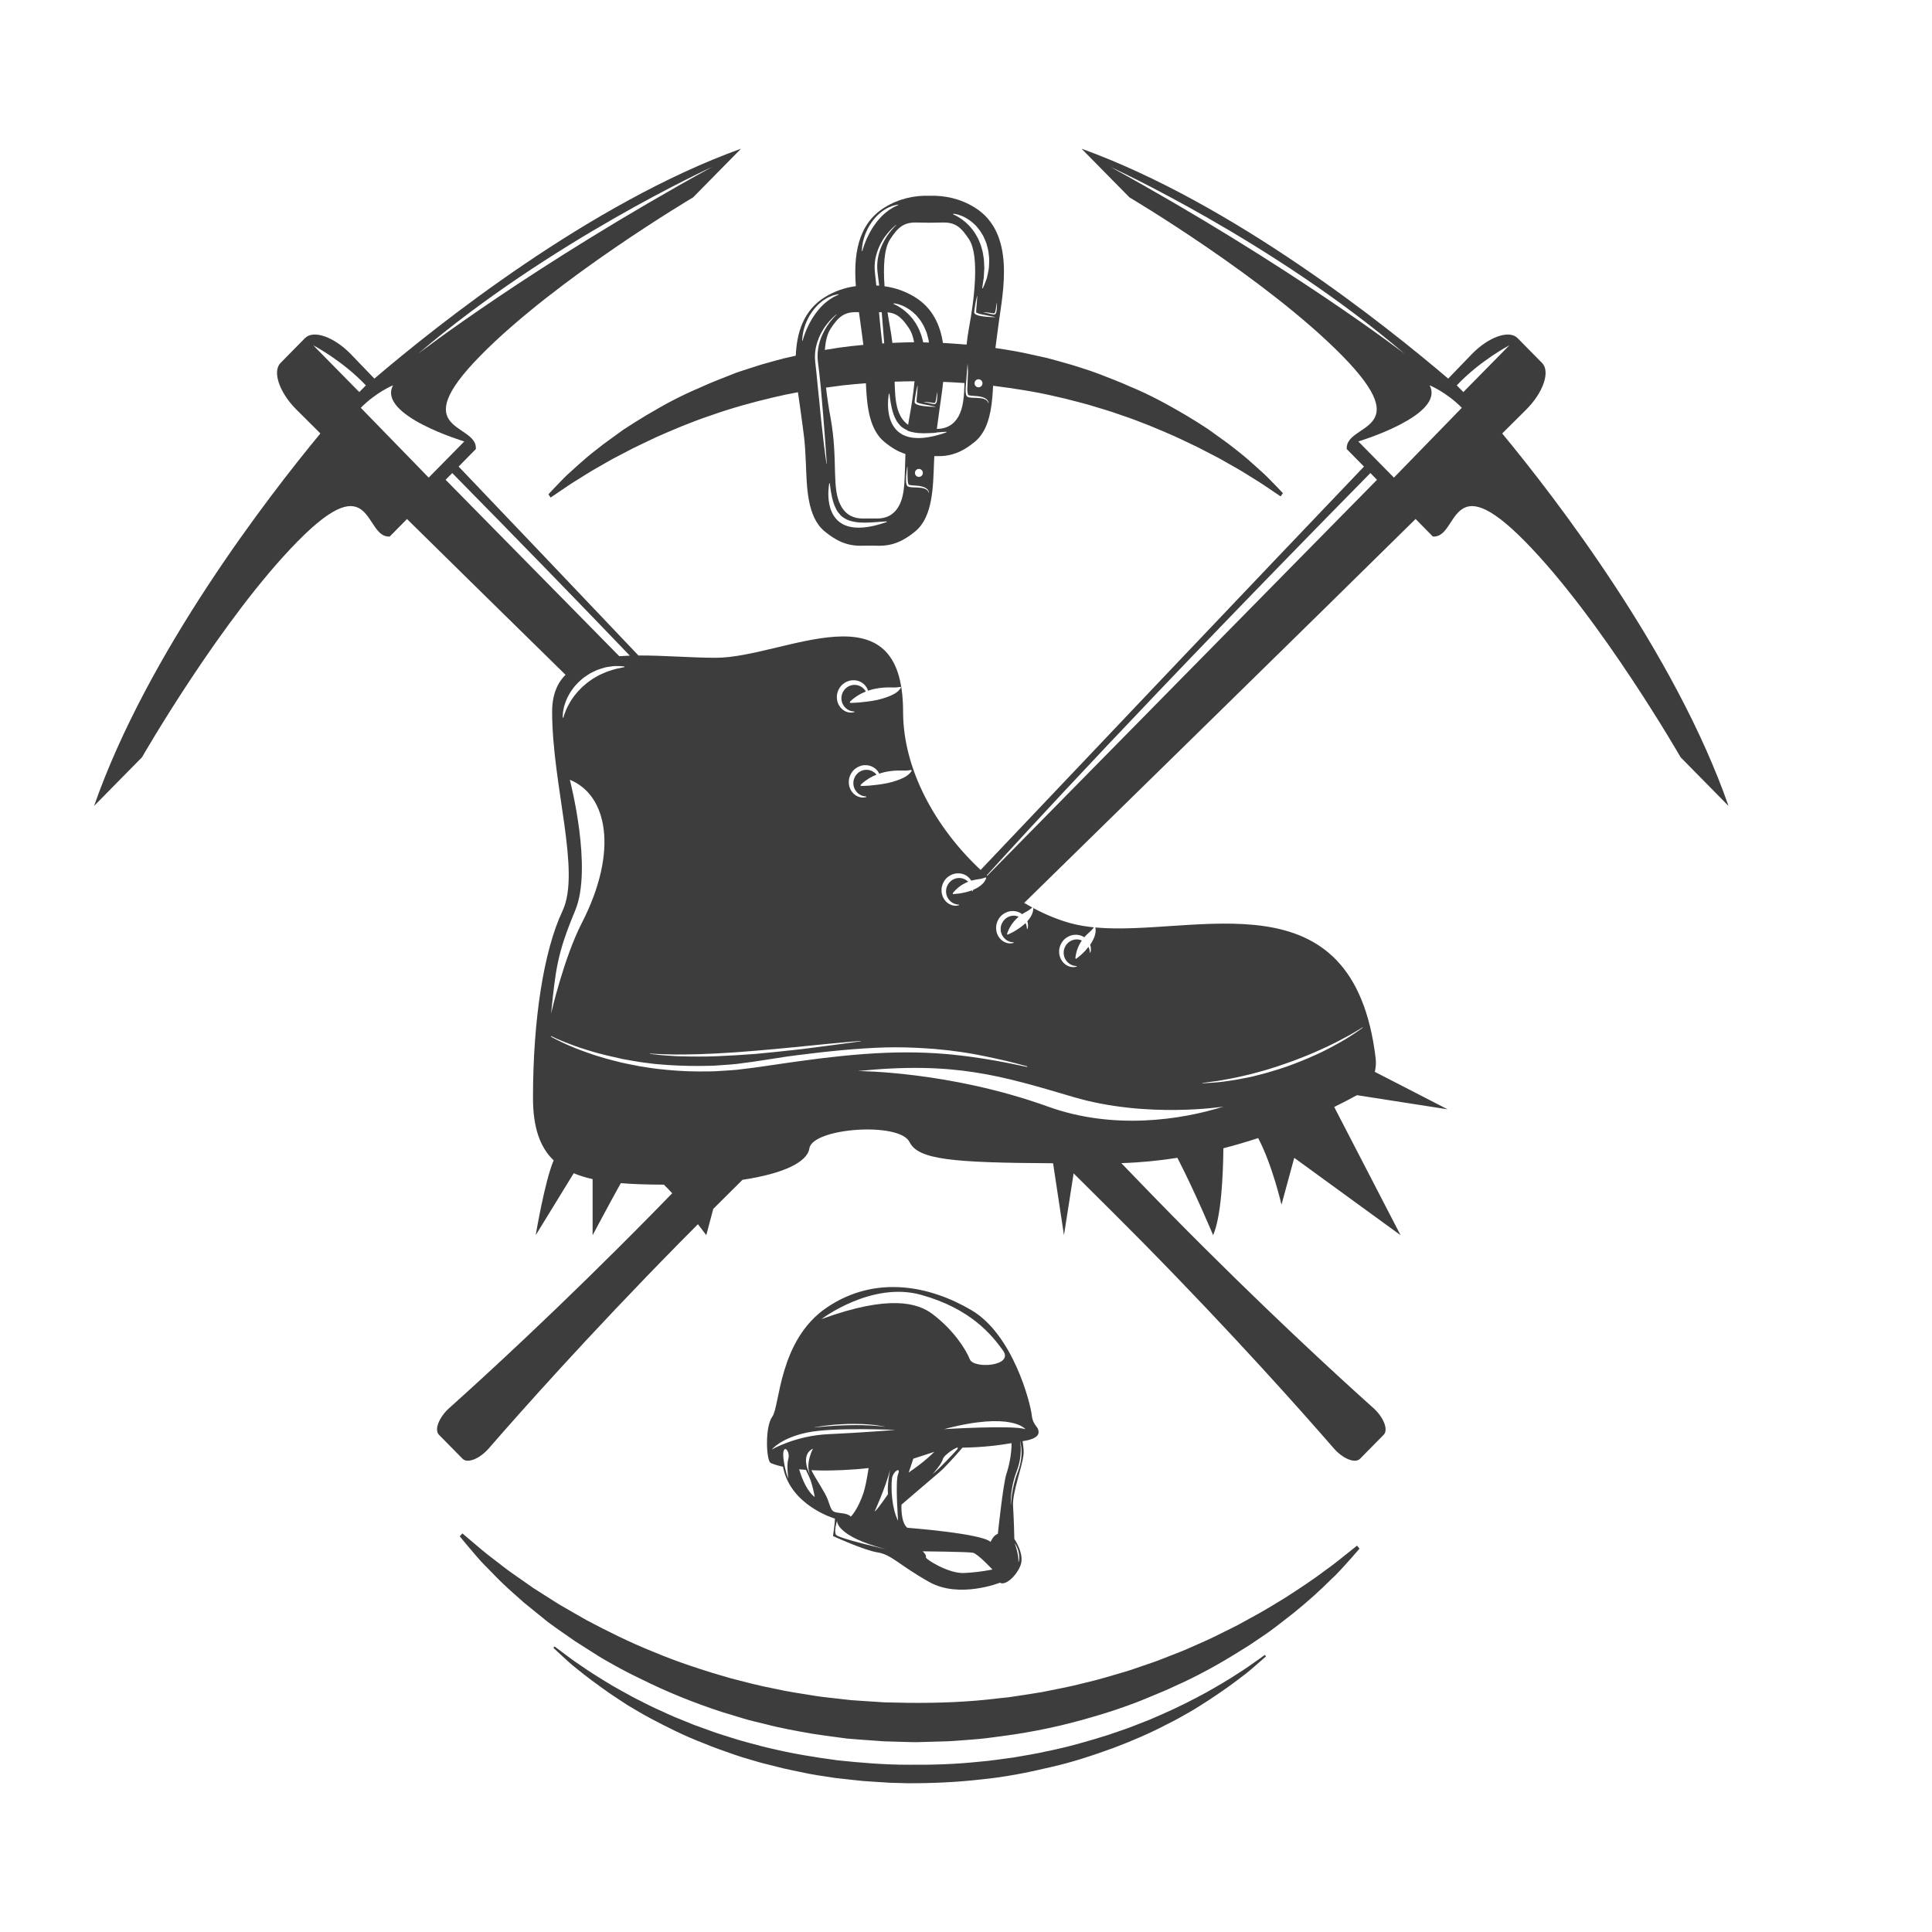 <?xml version="1.0" encoding="utf-8"?>
<!-- Generator: Adobe Illustrator 27.8.1, SVG Export Plug-In . SVG Version: 6.00 Build 0)  -->
<svg version="1.1" xmlns="http://www.w3.org/2000/svg" xmlns:xlink="http://www.w3.org/1999/xlink" x="0px" y="0px"
	 viewBox="22.366 337.079 100 100" enable-background="new 22.366 337.079 100 100" xml:space="preserve">
<g id="background">
	<path fill="#3D3D3D" d="M96.532,364.851c1.345,0.094,0.823-3.757,4.765,0.248c3.941,4.004,8.057,11.176,8.057,11.176l2.48,2.52
		c-2.771-7.939-9.007-16.005-11.714-19.28c0.428-0.424,0.842-0.835,1.236-1.229c0.89-0.886,1.263-1.977,0.828-2.419l-0.634-0.643
		l-0.634-0.644c-0.436-0.442-1.509-0.064-2.381,0.841c-0.387,0.401-0.792,0.821-1.21,1.256c-3.224-2.75-11.164-9.084-18.978-11.9
		l2.481,2.52c0,0,7.06,4.181,11.002,8.185c3.941,4.004,0.151,3.474,0.243,4.84l0.893,0.907
		c-5.856,6.132-13.177,13.855-19.843,20.878c-2.29-2.14-4.013-5.161-4.013-8.186c0-6.633-6.164-2.795-9.7-2.795
		c-1.251,0-2.677-0.125-3.998-0.119c-3.286-3.46-6.469-6.806-9.308-9.779l0.893-0.907c0.093-1.366-3.698-0.837,0.243-4.84
		c3.942-4.004,11.001-8.185,11.001-8.185l2.481-2.52c-7.815,2.816-15.755,9.15-18.978,11.9c-0.418-0.435-0.823-0.854-1.209-1.256
		c-0.872-0.904-1.946-1.283-2.381-0.841l-0.634,0.644l-0.633,0.643c-0.435,0.442-0.062,1.533,0.827,2.419
		c0.395,0.393,0.809,0.804,1.236,1.229c-2.708,3.275-8.942,11.341-11.714,19.28l2.481-2.52c0,0,4.115-7.172,8.057-11.176
		c3.942-4.004,3.42-0.153,4.765-0.248l0.893-0.907c2.518,2.481,5.308,5.221,8.207,8.064c-0.437,0.435-0.694,1.049-0.694,1.914
		c0,3.797,1.5,8.269,0.536,10.31c-0.964,2.041-1.527,5.593-1.527,9.676c0,1.545,0.369,2.564,1.069,3.232
		c-0.463,1.086-0.928,3.873-0.928,3.873l1.968-3.207c0.296,0.126,0.622,0.226,0.977,0.305v2.904c0,0,1.007-1.893,1.46-2.695
		c0.675,0.056,1.42,0.075,2.23,0.078c0.136,0.132,0.281,0.284,0.429,0.445c-0.405,0.417-0.767,0.788-1.078,1.104
		c-4.72,4.795-8.679,8.417-10.461,10.013c-0.534,0.479-0.785,1.127-0.535,1.382l0.613,0.623l0.613,0.622
		c0.25,0.255,0.888,0,1.359-0.543c1.571-1.81,5.137-5.832,9.857-10.627c0.28-0.284,0.604-0.61,0.964-0.972
		c0.261,0.336,0.432,0.567,0.432,0.567l0.361-1.36c0.461-0.46,0.968-0.964,1.515-1.506c2.128-0.32,3.354-0.917,3.461-1.626
		c0.161-1.062,4.662-1.389,5.184-0.327c0.448,0.909,2.194,1.069,7.429,1.097l0.564,3.723c0,0,0.264-1.67,0.5-3.199
		c1.524,1.51,2.758,2.741,3.608,3.603c4.72,4.795,8.285,8.817,9.856,10.627c0.471,0.543,1.109,0.798,1.36,0.543l0.613-0.622
		l0.613-0.623c0.25-0.255,0-0.902-0.535-1.382c-1.782-1.596-5.741-5.218-10.461-10.013c-0.658-0.669-1.534-1.571-2.586-2.664
		c0.996-0.03,1.967-0.127,2.902-0.275c0.891,1.717,1.851,4.005,1.851,4.005c0.415-0.965,0.515-3.022,0.53-4.499
		c0.627-0.161,1.229-0.339,1.801-0.527c0.737,1.397,1.207,3.448,1.207,3.448l0.66-2.426l5.503,4.004l-3.434-6.636
		c0.455-0.224,0.852-0.432,1.177-0.611l4.691,0.731l-3.765-1.938c0.052-0.226,0.07-0.464,0.042-0.704
		c-1.158-9.673-9.294-6.293-14.509-6.769c0.002,0.013,0.004,0.024,0.006,0.042c0.005,0.028,0.013,0.063,0.009,0.103
		c-0.002,0.04,0.001,0.086-0.009,0.134c-0.012,0.047-0.019,0.101-0.037,0.154c-0.021,0.051-0.035,0.11-0.064,0.163
		c-0.047,0.102-0.106,0.205-0.173,0.302c0.033,0.097,0.042,0.187,0.039,0.251c-0.003,0.051-0.012,0.09-0.019,0.115
		c-0.007,0.025-0.01,0.039-0.01,0.039h-0.026c0,0-0.001-0.013-0.002-0.037c0-0.024-0.005-0.059-0.013-0.103
		c-0.01-0.045-0.027-0.101-0.055-0.159c-0.057,0.07-0.114,0.141-0.171,0.203c-0.083,0.085-0.162,0.163-0.232,0.225
		c-0.142,0.125-0.247,0.196-0.247,0.196l-0.029-0.039c0,0,0.004-0.048,0.015-0.118c0.011-0.071,0.031-0.164,0.06-0.263
		c0.03-0.098,0.07-0.202,0.12-0.3c0.023-0.049,0.051-0.098,0.079-0.143c0.018-0.033,0.039-0.062,0.06-0.091
		c-0.065-0.028-0.136-0.049-0.212-0.055c-0.187-0.015-0.389,0.058-0.528,0.202c-0.07,0.071-0.125,0.157-0.158,0.25
		c-0.034,0.092-0.047,0.193-0.04,0.287c0.012,0.19,0.106,0.354,0.217,0.456c0.111,0.104,0.234,0.149,0.318,0.168
		c0.043,0.007,0.077,0.013,0.102,0.013c0.024,0.001,0.037,0.002,0.037,0.002l-0.001,0.026c-0.003-0.003-0.046,0.022-0.151,0.029
		c-0.098,0.005-0.254-0.013-0.41-0.121c-0.156-0.101-0.306-0.302-0.34-0.557c-0.003-0.034-0.009-0.058-0.008-0.101
		c0-0.028-0.004-0.042,0-0.084c0.005-0.078,0.017-0.141,0.041-0.206c0.043-0.129,0.115-0.251,0.209-0.351
		c0.099-0.096,0.219-0.169,0.346-0.213c0.125-0.046,0.268-0.049,0.379-0.034c0.128,0.015,0.235,0.063,0.327,0.122
		c0.032-0.037,0.06-0.07,0.093-0.102c0.037-0.034,0.062-0.064,0.099-0.094c0.034-0.031,0.066-0.061,0.096-0.088
		c0.033-0.029,0.059-0.056,0.089-0.085c0.029-0.029,0.052-0.057,0.071-0.083c0.021-0.027,0.036-0.047,0.048-0.062
		c-0.429-0.043-0.839-0.112-1.222-0.218c-0.636-0.176-1.28-0.441-1.916-0.781c-0.001,0.015-0.002,0.036-0.003,0.064
		c-0.002,0.028-0.002,0.064-0.014,0.102c-0.011,0.038-0.017,0.085-0.038,0.128c-0.022,0.044-0.04,0.095-0.07,0.142
		c-0.031,0.045-0.058,0.099-0.098,0.145c-0.027,0.034-0.057,0.068-0.086,0.102c0.032,0.095,0.041,0.183,0.038,0.245
		c-0.003,0.051-0.011,0.09-0.018,0.115c-0.006,0.025-0.01,0.039-0.01,0.039H75.52c0,0-0.001-0.013-0.002-0.037
		c0-0.024-0.005-0.059-0.013-0.103c-0.01-0.046-0.028-0.104-0.058-0.165c-0.026,0.026-0.052,0.053-0.08,0.078
		c-0.096,0.084-0.199,0.157-0.297,0.224c-0.099,0.065-0.193,0.122-0.276,0.167c-0.166,0.089-0.284,0.134-0.284,0.134l-0.02-0.044
		c0,0,0.014-0.046,0.04-0.111c0.026-0.066,0.066-0.152,0.116-0.243c0.051-0.089,0.112-0.181,0.182-0.265
		c0.033-0.043,0.071-0.083,0.108-0.122c0.036-0.04,0.079-0.073,0.114-0.11c0.016-0.012,0.029-0.023,0.044-0.036
		c-0.063-0.026-0.131-0.047-0.205-0.052c-0.188-0.016-0.39,0.058-0.529,0.202c-0.07,0.071-0.124,0.157-0.158,0.25
		c-0.034,0.092-0.047,0.193-0.04,0.286c0.012,0.191,0.106,0.355,0.217,0.456c0.11,0.105,0.233,0.15,0.318,0.169
		c0.043,0.007,0.077,0.013,0.101,0.013c0.024,0.001,0.037,0.002,0.037,0.002l-0.001,0.026c-0.003-0.003-0.046,0.022-0.151,0.029
		c-0.098,0.005-0.255-0.013-0.41-0.121c-0.156-0.101-0.307-0.302-0.34-0.557c-0.003-0.034-0.009-0.058-0.008-0.102
		c0.001-0.028-0.003-0.042,0.001-0.084c0.005-0.078,0.017-0.141,0.04-0.206c0.043-0.129,0.115-0.251,0.21-0.351
		c0.099-0.096,0.219-0.169,0.346-0.213c0.124-0.046,0.268-0.049,0.379-0.033c0.132,0.015,0.244,0.065,0.336,0.127
		c0.013,0.008,0.021,0.019,0.033,0.027c0.005-0.003,0.011-0.008,0.016-0.011c0.043-0.025,0.074-0.048,0.117-0.07
		c0.04-0.022,0.078-0.043,0.113-0.063c0.038-0.021,0.069-0.041,0.105-0.063c0.035-0.022,0.063-0.044,0.087-0.065
		c0.056-0.046,0.087-0.071,0.088-0.073c-0.14-0.076-0.279-0.156-0.418-0.239c6.835-6.695,14.308-14.006,20.259-19.871
		L96.532,364.851z M100.491,354.952l-2.382,2.42l-0.342-0.347C99.001,355.724,100.491,354.952,100.491,354.952z M79.845,345.719
		c0,0,8.416,3.851,15.233,9.681C95.078,355.4,89.165,350.842,79.845,345.719z M65.423,391.794c-0.383,0.041-0.768,0.088-1.154,0.141
		c-0.387,0.048-0.774,0.105-1.161,0.159c-0.775,0.107-1.546,0.237-2.313,0.321c-0.382,0.057-0.765,0.069-1.142,0.095
		c-0.377,0.033-0.75,0.023-1.118,0.027c-0.734,0-1.443-0.053-2.112-0.13c-0.335-0.034-0.657-0.098-0.97-0.143
		c-0.312-0.056-0.611-0.123-0.899-0.181c-0.284-0.074-0.559-0.138-0.816-0.211c-0.256-0.08-0.502-0.144-0.727-0.225
		c-0.453-0.152-0.843-0.301-1.158-0.438c-0.316-0.133-0.558-0.255-0.722-0.339c-0.164-0.084-0.249-0.135-0.249-0.135l0.016-0.028
		c0,0,0.087,0.045,0.254,0.121c0.167,0.075,0.416,0.179,0.735,0.3c0.318,0.124,0.711,0.255,1.166,0.388
		c0.226,0.071,0.474,0.125,0.729,0.193c0.259,0.059,0.531,0.121,0.814,0.186c0.287,0.05,0.584,0.108,0.893,0.155
		c0.312,0.036,0.63,0.091,0.962,0.116c0.662,0.059,1.362,0.089,2.085,0.087c0.362-0.007,0.73-0.001,1.101-0.037
		c0.371-0.028,0.748-0.044,1.124-0.103c0.75-0.089,1.526-0.229,2.302-0.342c0.389-0.051,0.778-0.104,1.167-0.149
		c0.388-0.049,0.775-0.092,1.16-0.131c0.77-0.082,1.531-0.139,2.269-0.177c0.738-0.038,1.454-0.033,2.131-0.001
		c0.339,0.013,0.668,0.04,0.986,0.063c0.317,0.035,0.624,0.057,0.917,0.099c0.587,0.07,1.12,0.166,1.589,0.262
		c0.47,0.093,0.876,0.188,1.21,0.266c0.335,0.075,0.594,0.153,0.772,0.198c0.178,0.047,0.272,0.072,0.272,0.072l-0.007,0.032
		c0,0-0.096-0.02-0.275-0.058c-0.18-0.036-0.442-0.096-0.778-0.159c-0.336-0.064-0.745-0.142-1.216-0.215
		c-0.47-0.075-1.003-0.147-1.587-0.205c-0.291-0.035-0.596-0.048-0.911-0.075c-0.315-0.015-0.642-0.034-0.978-0.038
		c-0.671-0.015-1.38,0.003-2.111,0.042C66.942,391.642,66.187,391.705,65.423,391.794z M51.499,374.023
		c0.006-0.063,0.014-0.141,0.032-0.228c0.018-0.087,0.039-0.186,0.077-0.289c0.031-0.107,0.079-0.214,0.132-0.329
		c0.061-0.11,0.116-0.234,0.2-0.343c0.08-0.113,0.161-0.232,0.265-0.334c0.095-0.111,0.21-0.204,0.319-0.303
		c0.115-0.093,0.243-0.167,0.362-0.249c0.124-0.073,0.256-0.126,0.378-0.186c0.126-0.051,0.254-0.084,0.372-0.121
		c0.117-0.039,0.236-0.045,0.341-0.063c0.105-0.016,0.202-0.029,0.289-0.025c0.087-0.001,0.163,0.004,0.225,0.006
		c0.124,0.007,0.193,0.017,0.193,0.017l0.005,0.032c0,0-0.066,0.014-0.182,0.038c-0.058,0.012-0.128,0.027-0.209,0.044
		c-0.081,0.013-0.169,0.045-0.266,0.075c-0.096,0.034-0.204,0.058-0.31,0.106c-0.106,0.047-0.219,0.094-0.334,0.147
		c-0.11,0.063-0.226,0.125-0.339,0.194c-0.107,0.08-0.223,0.15-0.326,0.239c-0.102,0.088-0.211,0.17-0.301,0.27
		c-0.046,0.048-0.094,0.094-0.139,0.142c-0.041,0.05-0.083,0.1-0.124,0.149c-0.084,0.096-0.148,0.202-0.217,0.297
		c-0.059,0.102-0.121,0.194-0.165,0.286c-0.192,0.364-0.252,0.634-0.252,0.634l-0.031-0.008c0,0-0.002-0.018-0.002-0.052
		C51.495,374.138,51.493,374.086,51.499,374.023z M72.623,382.64c0.005,0.007,0.008,0.015,0.013,0.023c0,0,0.003-0.001,0.004-0.001
		c0.05-0.013,0.092-0.026,0.139-0.035c0.049-0.008,0.085-0.019,0.133-0.024c0.045-0.007,0.088-0.014,0.128-0.02
		c0.043-0.006,0.08-0.015,0.121-0.022c0.039-0.008,0.074-0.018,0.104-0.029c0.069-0.024,0.109-0.037,0.109-0.037l0.045,0.017
		c0,0-0.013,0.03-0.035,0.082c-0.012,0.026-0.023,0.06-0.048,0.091c-0.023,0.032-0.045,0.073-0.08,0.107
		c-0.036,0.033-0.07,0.074-0.114,0.107c-0.045,0.032-0.089,0.073-0.141,0.101c-0.083,0.052-0.174,0.098-0.269,0.138
		c-0.002,0.012-0.005,0.024-0.007,0.033c-0.007,0.025-0.01,0.039-0.01,0.039h-0.026c0,0-0.001-0.013-0.002-0.037
		c0-0.003-0.001-0.01-0.001-0.014c-0.006,0.003-0.012,0.006-0.018,0.008c-0.119,0.044-0.241,0.076-0.355,0.104
		c-0.115,0.025-0.223,0.046-0.316,0.059c-0.186,0.025-0.312,0.026-0.312,0.026l-0.003-0.049c0,0,0.028-0.038,0.076-0.09
		c0.047-0.053,0.114-0.119,0.192-0.186c0.078-0.065,0.167-0.13,0.262-0.184c0.046-0.028,0.095-0.053,0.143-0.076
		c0.04-0.021,0.083-0.036,0.123-0.054c-0.101-0.099-0.247-0.18-0.417-0.191c-0.187-0.016-0.389,0.058-0.528,0.202
		c-0.07,0.071-0.125,0.157-0.158,0.25c-0.034,0.091-0.047,0.192-0.04,0.286c0.012,0.19,0.106,0.355,0.217,0.457
		c0.111,0.104,0.234,0.149,0.319,0.168c0.043,0.007,0.077,0.013,0.101,0.013c0.024,0.001,0.037,0.002,0.037,0.002l-0.001,0.026
		c-0.003-0.003-0.046,0.022-0.151,0.029c-0.098,0.005-0.254-0.013-0.41-0.121c-0.156-0.101-0.306-0.302-0.34-0.557
		c-0.003-0.034-0.009-0.058-0.008-0.102c0-0.028-0.004-0.042,0.001-0.085c0.005-0.077,0.017-0.14,0.04-0.205
		c0.043-0.129,0.115-0.251,0.21-0.351c0.099-0.096,0.218-0.169,0.346-0.213c0.125-0.046,0.268-0.049,0.379-0.034
		c0.131,0.015,0.244,0.066,0.336,0.127C72.501,382.482,72.572,382.561,72.623,382.64z M65.212,391.109
		c1.021-0.101,1.703-0.15,1.703-0.15l0.001,0.017c0,0-0.169,0.026-0.467,0.065c-0.297,0.036-0.719,0.103-1.228,0.165
		c-0.509,0.062-1.102,0.15-1.739,0.218c-0.638,0.07-1.318,0.143-2,0.205c-0.341,0.026-0.683,0.049-1.02,0.069
		c-0.336,0.021-0.668,0.035-0.989,0.051c-0.321,0.012-0.632,0.02-0.927,0.017c-0.295,0-0.573-0.001-0.831-0.01
		c-0.128-0.004-0.251-0.005-0.369-0.011c-0.117-0.008-0.228-0.015-0.333-0.022c-0.208-0.013-0.39-0.025-0.539-0.043
		c-0.298-0.03-0.468-0.052-0.468-0.052l0.001-0.016c0,0,0.171,0.009,0.469,0.024c0.149,0.01,0.331,0.013,0.539,0.017
		c0.208,0.006,0.443,0.009,0.7,0.005c1.025-0.002,2.391-0.074,3.753-0.193C62.83,391.355,64.19,391.208,65.212,391.109z
		 M51.86,377.44c1.93,0.778,2.546,3.664,0.617,7.42c-0.928,1.807-1.587,4.678-1.587,4.678c0.241-2.287,0.301-3.062,1.247-5.329
		C53.056,382.005,51.86,377.44,51.86,377.44z M69.563,376.961c-0.002-0.002-0.021,0.043-0.073,0.105
		c-0.025,0.032-0.061,0.066-0.103,0.103c-0.042,0.037-0.093,0.074-0.151,0.108c-0.234,0.14-0.574,0.254-0.919,0.333
		c-0.347,0.071-0.697,0.11-0.96,0.133c-0.263,0.02-0.44,0.018-0.44,0.018l-0.002-0.059c0,0,0.01-0.011,0.03-0.03
		c0.02-0.017,0.047-0.048,0.084-0.076c0.072-0.062,0.174-0.139,0.294-0.215c0.121-0.075,0.261-0.147,0.41-0.205l0.001-0.001
		c-0.008-0.009-0.014-0.019-0.022-0.029c-0.1-0.112-0.262-0.208-0.448-0.22c-0.188-0.016-0.39,0.058-0.529,0.202
		c-0.07,0.071-0.125,0.157-0.158,0.25c-0.034,0.092-0.047,0.193-0.04,0.286c0.012,0.19,0.106,0.355,0.217,0.457
		c0.11,0.104,0.233,0.149,0.318,0.168c0.043,0.007,0.077,0.013,0.101,0.013c0.024,0.001,0.037,0.003,0.037,0.003l-0.001,0.026
		c-0.002-0.003-0.046,0.022-0.151,0.029c-0.098,0.005-0.254-0.013-0.41-0.121c-0.156-0.101-0.307-0.302-0.34-0.557
		c-0.002-0.034-0.009-0.058-0.008-0.102c0-0.028-0.003-0.042,0.001-0.084c0.005-0.078,0.017-0.141,0.04-0.206
		c0.043-0.129,0.115-0.251,0.21-0.351c0.099-0.096,0.219-0.169,0.346-0.213c0.125-0.046,0.268-0.049,0.379-0.034
		c0.132,0.016,0.244,0.066,0.336,0.128c0.094,0.06,0.165,0.14,0.217,0.218c0.02,0.029,0.033,0.059,0.047,0.088
		c0.029-0.01,0.058-0.022,0.087-0.03c0.078-0.025,0.157-0.042,0.235-0.062c0.079-0.015,0.157-0.031,0.233-0.04
		c0.077-0.012,0.153-0.019,0.226-0.024c0.146-0.011,0.283-0.01,0.404-0.008c0.06,0,0.119,0.003,0.171,0.002
		c0.049-0.003,0.103-0.002,0.142-0.008c0.04-0.006,0.078-0.01,0.101-0.017c0.027-0.006,0.041-0.009,0.041-0.009L69.563,376.961z
		 M67.21,372.643c0.043,0.065,0.069,0.128,0.087,0.189c0.035-0.012,0.07-0.027,0.106-0.037c0.077-0.025,0.157-0.042,0.235-0.061
		c0.079-0.015,0.156-0.031,0.233-0.041c0.076-0.012,0.153-0.018,0.225-0.024c0.146-0.011,0.283-0.011,0.404-0.009
		c0.06,0,0.119,0.004,0.171,0.003c0.049-0.004,0.102-0.002,0.142-0.008c0.041-0.005,0.079-0.01,0.102-0.016
		c0.026-0.006,0.041-0.009,0.041-0.009l0.05,0.03c0,0-0.021,0.044-0.073,0.105c-0.025,0.033-0.061,0.066-0.102,0.104
		c-0.042,0.036-0.093,0.074-0.152,0.108c-0.233,0.14-0.574,0.254-0.918,0.333c-0.347,0.07-0.698,0.11-0.961,0.133
		c-0.264,0.02-0.44,0.017-0.44,0.017l-0.002-0.059c0,0,0.01-0.011,0.03-0.03c0.019-0.017,0.047-0.048,0.083-0.076
		c0.072-0.062,0.173-0.139,0.294-0.216c0.121-0.075,0.261-0.147,0.41-0.205c0,0,0.004-0.001,0.006-0.002
		c-0.023-0.041-0.05-0.082-0.087-0.122c-0.1-0.112-0.262-0.208-0.448-0.22c-0.188-0.016-0.39,0.058-0.529,0.202
		c-0.07,0.071-0.124,0.157-0.158,0.25c-0.034,0.091-0.047,0.192-0.04,0.286c0.012,0.19,0.106,0.354,0.217,0.456
		c0.11,0.104,0.233,0.15,0.318,0.168c0.043,0.007,0.077,0.013,0.101,0.013c0.024,0.001,0.037,0.002,0.037,0.002l-0.001,0.026
		c-0.003-0.003-0.046,0.022-0.151,0.03c-0.098,0.005-0.255-0.013-0.41-0.121c-0.156-0.101-0.306-0.302-0.34-0.556
		c-0.002-0.034-0.009-0.058-0.008-0.102c0-0.028-0.003-0.042,0.001-0.085c0.005-0.078,0.017-0.141,0.04-0.205
		c0.043-0.129,0.115-0.251,0.21-0.351c0.099-0.096,0.219-0.17,0.346-0.213c0.124-0.046,0.268-0.049,0.379-0.034
		c0.132,0.015,0.244,0.066,0.336,0.128C67.087,372.485,67.158,372.564,67.21,372.643z M59.226,345.719
		c-9.32,5.123-15.232,9.681-15.232,9.681C50.81,349.57,59.226,345.719,59.226,345.719z M38.579,354.952c0,0,1.49,0.772,2.725,2.073
		l-0.342,0.347L38.579,354.952z M41.041,358.187c0.8-0.812,1.669-1.166,1.669-1.166c-0.834,1.555,3.688,2.907,3.688,2.907
		l-1.843,1.872L41.041,358.187z M45.431,361.913l0.343-0.349c3.538,3.593,6.595,6.745,9.191,9.451
		c-0.186,0.006-0.368,0.015-0.546,0.028L45.431,361.913z M92.905,390.267c0,0-0.109,0.087-0.311,0.225
		c-0.101,0.067-0.224,0.15-0.368,0.241c-0.144,0.091-0.306,0.193-0.49,0.293c-0.181,0.105-0.382,0.208-0.593,0.323
		c-0.214,0.107-0.438,0.227-0.678,0.33c-0.239,0.105-0.485,0.217-0.741,0.316c-0.127,0.051-0.256,0.102-0.385,0.153
		c-0.13,0.048-0.261,0.096-0.392,0.144c-0.263,0.094-0.531,0.17-0.793,0.25c-0.261,0.084-0.525,0.143-0.777,0.211
		c-0.251,0.073-0.501,0.11-0.735,0.158c-0.234,0.049-0.457,0.083-0.664,0.112c-0.206,0.03-0.395,0.059-0.564,0.072
		c-0.169,0.014-0.316,0.024-0.437,0.034c-0.242,0.018-0.38,0.023-0.38,0.023l-0.001-0.017c0,0,0.137-0.019,0.376-0.051
		c0.12-0.017,0.265-0.036,0.432-0.059c0.167-0.024,0.353-0.063,0.557-0.1s0.425-0.077,0.656-0.135
		c0.231-0.056,0.477-0.104,0.726-0.177c0.249-0.071,0.51-0.133,0.769-0.22c0.26-0.083,0.525-0.162,0.784-0.259
		c0.131-0.046,0.261-0.092,0.391-0.138c0.129-0.049,0.257-0.099,0.384-0.147c0.255-0.096,0.501-0.203,0.741-0.304
		c0.239-0.102,0.465-0.21,0.682-0.309c0.213-0.106,0.417-0.201,0.601-0.299c0.74-0.381,1.204-0.687,1.204-0.687L92.905,390.267z
		 M77.924,393.86c3.805,1.124,7.768,0.497,7.768,0.497c-2.17,0.681-5.677,1.228-9.082,0c-5.103-1.84-9.845-1.84-9.845-1.84
		C71.769,392.008,74.164,392.75,77.924,393.86z M73.461,382.412c-0.008-0.007-0.016-0.014-0.024-0.021
		c1.731-1.913,8.211-8.993,19.86-20.827l0.343,0.349L73.461,382.412z M92.672,359.928c0,0,4.523-1.353,3.689-2.907
		c0,0,0.87,0.354,1.669,1.166l-3.515,3.613L92.672,359.928z"/>
</g>
<g id="pattern-1">
	<path fill="#3D3D3D" d="M92.164,417.433c-0.29,0.229-0.708,0.581-1.27,0.978c-0.548,0.414-1.246,0.879-2.053,1.397
		c-0.413,0.244-0.844,0.52-1.313,0.781c-0.236,0.13-0.478,0.263-0.725,0.399c-0.246,0.139-0.5,0.276-0.767,0.403
		c-0.529,0.263-1.076,0.543-1.663,0.79c-0.292,0.126-0.584,0.267-0.89,0.386c-0.306,0.12-0.617,0.241-0.932,0.365
		c-0.312,0.129-0.639,0.234-0.967,0.347c-0.33,0.109-0.658,0.233-0.999,0.333c-0.681,0.199-1.374,0.414-2.094,0.577
		c-0.713,0.19-1.452,0.321-2.195,0.473c-0.374,0.065-0.752,0.118-1.131,0.178c-0.189,0.029-0.38,0.058-0.57,0.086l-0.576,0.062
		c-1.536,0.19-3.115,0.247-4.682,0.229l-1.185-0.024c-0.391-0.025-0.781-0.051-1.171-0.076l-0.584-0.041l-0.582-0.066
		c-0.387-0.047-0.774-0.081-1.157-0.138c-0.764-0.125-1.525-0.23-2.266-0.4c-0.747-0.141-1.47-0.337-2.185-0.52
		c-1.418-0.404-2.776-0.848-4.021-1.375c-1.257-0.501-2.4-1.08-3.443-1.63c-0.516-0.287-1.002-0.577-1.469-0.844
		c-0.455-0.289-0.886-0.561-1.291-0.819c-0.393-0.275-0.761-0.532-1.101-0.771c-0.341-0.237-0.635-0.481-0.911-0.688
		c-0.554-0.411-0.955-0.776-1.24-1.011c-0.282-0.239-0.433-0.366-0.433-0.366l-0.136,0.15c0,0,0.128,0.155,0.368,0.446
		c0.25,0.28,0.588,0.729,1.093,1.221c0.25,0.249,0.516,0.541,0.828,0.832c0.309,0.295,0.66,0.597,1.029,0.928
		c0.386,0.313,0.796,0.646,1.229,0.997c0.447,0.332,0.93,0.665,1.436,1.014c0.259,0.164,0.523,0.333,0.793,0.504
		c0.27,0.173,0.544,0.351,0.835,0.511c0.575,0.332,1.181,0.656,1.821,0.957c1.267,0.632,2.656,1.199,4.131,1.681
		c0.372,0.112,0.746,0.225,1.123,0.34c0.377,0.119,0.767,0.195,1.154,0.295c0.774,0.206,1.572,0.344,2.376,0.488
		c0.403,0.067,0.81,0.113,1.217,0.172l0.613,0.082c0.208,0.021,0.42,0.033,0.63,0.051c0.421,0.03,0.843,0.06,1.265,0.092
		l1.185,0.035l0.296,0.006l0.149,0.002l0.079,0.001l0.039-0.001l0.078-0.002l0.622-0.018c0.414-0.017,0.829-0.013,1.241-0.047
		c0.412-0.029,0.824-0.059,1.233-0.096c0.409-0.036,0.815-0.1,1.22-0.15c1.619-0.211,3.194-0.552,4.681-0.994
		c0.747-0.211,1.469-0.456,2.167-0.717c0.35-0.128,0.687-0.279,1.024-0.415c0.335-0.141,0.668-0.272,0.987-0.428
		c1.294-0.571,2.461-1.229,3.499-1.884c0.264-0.155,0.514-0.321,0.756-0.487c0.243-0.165,0.482-0.32,0.708-0.484
		c0.452-0.327,0.863-0.663,1.255-0.963c0.771-0.623,1.407-1.203,1.911-1.709c0.522-0.483,0.866-0.91,1.122-1.186
		c0.247-0.284,0.378-0.435,0.378-0.435l-0.128-0.157C92.608,417.079,92.453,417.202,92.164,417.433z"/>
	<path fill="#3D3D3D" d="M87.476,422.994c-0.236,0.166-0.578,0.417-1.033,0.702c-0.447,0.298-1.01,0.63-1.663,0.996
		c-0.657,0.358-1.41,0.744-2.254,1.113c-0.211,0.092-0.427,0.186-0.647,0.281c-0.223,0.087-0.451,0.176-0.682,0.267
		c-0.46,0.188-0.949,0.345-1.448,0.518c-1.006,0.318-2.077,0.629-3.206,0.856c-0.561,0.132-1.141,0.215-1.724,0.321
		c-0.588,0.074-1.18,0.173-1.783,0.219c-1.202,0.128-2.433,0.167-3.658,0.155c-1.234,0.001-2.452-0.102-3.656-0.229
		c-1.198-0.159-2.374-0.352-3.493-0.624c-0.282-0.058-0.557-0.137-0.83-0.21c-0.272-0.075-0.545-0.141-0.81-0.222
		c-0.527-0.169-1.05-0.316-1.543-0.504c-0.249-0.09-0.494-0.178-0.735-0.265c-0.237-0.097-0.471-0.191-0.702-0.285
		c-0.464-0.178-0.894-0.392-1.315-0.579c-0.419-0.191-0.807-0.403-1.183-0.59c-0.37-0.197-0.714-0.398-1.042-0.58
		c-0.641-0.387-1.196-0.73-1.635-1.042c-0.449-0.296-0.781-0.558-1.012-0.729c-0.23-0.173-0.354-0.265-0.354-0.265l-0.06,0.075
		c0,0,0.114,0.105,0.328,0.302c0.217,0.193,0.518,0.502,0.951,0.83c0.42,0.348,0.954,0.738,1.575,1.18
		c0.317,0.21,0.652,0.441,1.014,0.67c0.367,0.219,0.755,0.45,1.17,0.672c0.831,0.44,1.745,0.904,2.756,1.289
		c0.499,0.213,1.026,0.386,1.562,0.58c0.268,0.096,0.545,0.174,0.823,0.257c0.279,0.081,0.559,0.169,0.847,0.236
		c0.287,0.072,0.576,0.145,0.868,0.218c0.292,0.07,0.589,0.126,0.887,0.189c0.595,0.138,1.207,0.218,1.821,0.312
		c0.309,0.034,0.619,0.068,0.93,0.103l0.468,0.05l0.477,0.033c0.317,0.021,0.634,0.041,0.952,0.061l0.923,0.025
		c1.279,0.003,2.531-0.053,3.77-0.195c1.238-0.119,2.441-0.359,3.591-0.633c1.155-0.256,2.241-0.624,3.256-0.991
		c1.013-0.38,1.95-0.79,2.784-1.228c0.423-0.205,0.815-0.43,1.187-0.642c0.372-0.212,0.707-0.443,1.031-0.643
		c0.634-0.422,1.176-0.801,1.608-1.139c0.443-0.32,0.75-0.614,0.971-0.802c0.218-0.191,0.335-0.293,0.335-0.293l-0.056-0.078
		C87.837,422.738,87.711,422.827,87.476,422.994z"/>
	<path fill="#3D3D3D" d="M58.647,357.118c-0.522,0.224-1.022,0.457-1.495,0.705c-0.475,0.242-0.915,0.516-1.343,0.756
		c-0.421,0.257-0.822,0.505-1.195,0.752c-0.362,0.263-0.706,0.513-1.028,0.748c-0.312,0.248-0.609,0.47-0.871,0.695
		c-0.264,0.22-0.497,0.442-0.71,0.63c-0.434,0.373-0.72,0.709-0.936,0.922c-0.209,0.218-0.317,0.34-0.317,0.34l0.115,0.166
		c0,0,0.13-0.089,0.376-0.255c0.247-0.164,0.601-0.419,1.071-0.704c0.235-0.144,0.488-0.312,0.776-0.478
		c0.289-0.165,0.6-0.344,0.933-0.534c0.34-0.178,0.702-0.368,1.083-0.567c0.389-0.184,0.793-0.387,1.222-0.585
		c0.863-0.382,1.805-0.784,2.831-1.128c1.019-0.362,2.118-0.671,3.266-0.941c0.407-0.098,0.823-0.181,1.243-0.259
		c0.051,0.384,0.107,0.735,0.146,1.03c0.164,1.251,0.212,1.389,0.263,2.614c0.051,1.226,0.051,2.796,0.969,3.555
		c0.581,0.48,1.153,0.764,1.922,0.746c0.284-0.007,0.568-0.007,0.853,0c0.769,0.018,1.341-0.266,1.922-0.746
		c0.918-0.759,0.918-2.33,0.968-3.555c0.005-0.124,0.01-0.234,0.016-0.338c0.06,0.001,0.121-0.001,0.181,0
		c0.357,0.008,0.67-0.051,0.963-0.162c0.338-0.128,0.647-0.326,0.958-0.584c0.167-0.138,0.303-0.304,0.415-0.489
		c0.397-0.656,0.485-1.561,0.525-2.406c1.133,0.143,2.246,0.316,3.308,0.57c0.289,0.059,0.572,0.134,0.852,0.208
		c0.28,0.075,0.559,0.14,0.831,0.221c0.543,0.167,1.078,0.316,1.586,0.502c1.027,0.34,1.97,0.74,2.834,1.12
		c0.43,0.194,0.834,0.399,1.224,0.581c0.382,0.198,0.744,0.387,1.085,0.563c0.334,0.19,0.646,0.368,0.935,0.532
		c0.29,0.163,0.544,0.333,0.779,0.476c0.473,0.284,0.826,0.537,1.072,0.7c0.245,0.165,0.376,0.253,0.376,0.253l0.118-0.164
		c0,0-0.108-0.121-0.319-0.339c-0.216-0.211-0.514-0.553-0.944-0.921c-0.213-0.187-0.443-0.406-0.708-0.624
		c-0.262-0.223-0.558-0.446-0.872-0.692c-0.324-0.233-0.669-0.481-1.031-0.743c-0.373-0.247-0.774-0.495-1.197-0.749
		c-0.851-0.495-1.791-1.022-2.842-1.453c-0.518-0.237-1.066-0.438-1.624-0.659c-0.28-0.108-0.568-0.201-0.859-0.294
		c-0.291-0.095-0.585-0.19-0.887-0.27c-0.3-0.083-0.603-0.171-0.91-0.251c-0.31-0.069-0.621-0.138-0.935-0.207
		c-0.572-0.13-1.159-0.226-1.751-0.313c0.001-0.011,0.002-0.022,0.004-0.033c0.039-0.335,0.091-0.68,0.17-1.289
		c0.203-1.55,0.892-4.633-1.249-5.953c-0.753-0.465-1.558-0.63-2.331-0.605c-0.774-0.026-1.578,0.14-2.332,0.605
		c-1.445,0.892-1.6,2.587-1.486,4.072c-0.54,0.072-1.083,0.247-1.601,0.567c-1.115,0.688-1.461,1.854-1.509,3.032
		c-0.212,0.046-0.422,0.093-0.63,0.143c-0.307,0.078-0.609,0.167-0.91,0.25c-0.301,0.079-0.594,0.181-0.885,0.273
		c-0.291,0.095-0.581,0.182-0.859,0.296C59.711,356.674,59.165,356.88,58.647,357.118z M65.144,361.079c0,0-0.004-0.031-0.013-0.09
		c-0.008-0.058-0.022-0.143-0.036-0.252c-0.014-0.109-0.031-0.241-0.051-0.393c-0.019-0.152-0.044-0.323-0.062-0.51
		c-0.021-0.187-0.044-0.39-0.067-0.604c-0.022-0.215-0.054-0.44-0.074-0.674c-0.044-0.468-0.093-0.967-0.147-1.464
		c-0.024-0.249-0.048-0.498-0.073-0.743c-0.021-0.246-0.062-0.478-0.072-0.73c-0.007-0.248,0.022-0.487,0.083-0.703
		c0.059-0.216,0.139-0.412,0.228-0.583c0.038-0.074,0.077-0.141,0.117-0.206c0.054-0.086,0.108-0.166,0.162-0.236
		c0.094-0.123,0.184-0.223,0.261-0.303c0.076-0.08,0.142-0.136,0.187-0.174c0.045-0.038,0.07-0.057,0.07-0.057l0.01,0.012
		c0,0-0.094,0.081-0.235,0.247c-0.104,0.123-0.234,0.292-0.359,0.51c-0.044,0.076-0.087,0.158-0.128,0.247
		c-0.159,0.336-0.279,0.77-0.26,1.239c0.011,0.233,0.057,0.473,0.081,0.719c0.029,0.246,0.056,0.495,0.079,0.745
		c0.095,0.999,0.171,2,0.227,2.75c0.053,0.751,0.088,1.251,0.088,1.251L65.144,361.079z M68.08,364.158
		c-0.061,0.019-0.134,0.045-0.22,0.067c-0.086,0.021-0.182,0.053-0.289,0.074c-0.107,0.022-0.223,0.048-0.347,0.062
		c-0.124,0.021-0.257,0.027-0.394,0.03c-0.137,0-0.28-0.009-0.422-0.037c-0.071-0.016-0.143-0.029-0.212-0.056
		c-0.071-0.021-0.138-0.054-0.205-0.086c-0.129-0.074-0.251-0.164-0.347-0.276c-0.096-0.111-0.173-0.236-0.23-0.364
		c-0.112-0.257-0.153-0.519-0.167-0.74c-0.014-0.222-0.001-0.407,0.012-0.536c0.014-0.128,0.029-0.202,0.029-0.202l0.03,0.005
		c0,0,0.001,0.019,0.005,0.054c0.004,0.035,0.011,0.086,0.019,0.15c0.01,0.063,0.021,0.141,0.034,0.228
		c0.014,0.087,0.034,0.184,0.055,0.287c0.023,0.103,0.056,0.21,0.089,0.32c0.038,0.108,0.087,0.215,0.139,0.32
		c0.055,0.104,0.129,0.192,0.204,0.277c0.076,0.085,0.171,0.148,0.271,0.202c0.051,0.026,0.102,0.055,0.159,0.073
		c0.054,0.024,0.114,0.037,0.172,0.052c0.029,0.009,0.059,0.013,0.089,0.018c0.031,0.006,0.061,0.012,0.091,0.018
		c0.061,0.012,0.124,0.013,0.185,0.021c0.061,0.008,0.124,0.001,0.184,0.008c0.061,0.005,0.121,0.003,0.18,0.002
		c0.118-0.001,0.232-0.008,0.338-0.013c0.053-0.001,0.104-0.007,0.153-0.011c0.049-0.003,0.096-0.007,0.14-0.01
		c0.089-0.007,0.166-0.013,0.229-0.018c0.064-0.006,0.116-0.006,0.151-0.008c0.036-0.001,0.054-0.002,0.054-0.002l0.01,0.029
		C68.27,364.096,68.201,364.119,68.08,364.158z M67.767,363.917c-0.249,0-0.498,0-0.747,0c-0.434,0-0.85-0.155-1.122-0.647
		c-0.248-0.445-0.29-1.006-0.311-1.713c-0.023-0.772-0.022-1.719-0.237-2.886c-0.079-0.425-0.166-0.965-0.229-1.53
		c0.294-0.042,0.588-0.082,0.885-0.118c0.391-0.044,0.785-0.078,1.18-0.107c0.003,0.07,0.005,0.14,0.009,0.211
		c0.054,1.062,0.197,2.204,0.937,2.816c0.354,0.293,0.705,0.511,1.099,0.634c-0.053,1.193,0.011,2.06-0.341,2.694
		C68.617,363.761,68.201,363.917,67.767,363.917z M69.803,357.889c-0.001-0.014-0.001-0.007,0.001-0.006
		c0.005,0.006,0.021,0.019,0.042,0.029c0.042,0.022,0.098,0.04,0.154,0.054c0.056,0.013,0.112,0.028,0.168,0.038
		c0.112,0.021,0.217,0.045,0.309,0.06c0.092,0.015,0.168,0.036,0.222,0.046c0.054,0.012,0.085,0.021,0.085,0.021l0,0.01
		c0,0-0.125-0.003-0.311-0.015c-0.093-0.007-0.202-0.016-0.317-0.031c-0.115-0.018-0.24-0.035-0.355-0.09
		c-0.028-0.015-0.056-0.034-0.076-0.061c-0.009-0.014-0.017-0.03-0.019-0.048c-0.002-0.016,0.001-0.033,0.002-0.048
		c0.005-0.062,0.013-0.123,0.021-0.182c0.017-0.117,0.037-0.226,0.055-0.319c0.037-0.186,0.068-0.308,0.068-0.308l0.01,0.003
		c0,0,0,0.032-0.003,0.088c-0.005,0.055-0.006,0.135-0.014,0.229c-0.008,0.094-0.017,0.203-0.027,0.319
		c-0.005,0.058-0.008,0.117-0.012,0.177l-0.001,0.022C69.801,357.867,69.802,357.892,69.803,357.889z M69.371,359.067
		c-0.146-0.1-0.278-0.241-0.387-0.437c-0.223-0.401-0.279-0.895-0.303-1.505c-0.004-0.094-0.007-0.191-0.009-0.291
		c0.342-0.012,0.686-0.02,1.029-0.021c-0.063,0.681-0.169,1.35-0.263,1.857C69.413,358.806,69.391,358.938,69.371,359.067z
		 M70.845,357.887c-0.012,0.036-0.031,0.075-0.066,0.096c-0.036,0.022-0.079,0.017-0.115,0.01c-0.037-0.008-0.073-0.017-0.108-0.024
		c-0.07-0.016-0.135-0.03-0.191-0.043c-0.112-0.025-0.187-0.042-0.187-0.042l0.001-0.006c0,0,0.02-0.001,0.054,0.001
		c0.033,0.003,0.082,0.003,0.139,0.011c0.057,0.008,0.124,0.013,0.195,0.026c0.035,0.006,0.072,0.011,0.109,0.019
		c0.006,0.002,0.039,0.006,0.046,0.004c0.008-0.001,0.018-0.003,0.026-0.008c0.016-0.008,0.031-0.031,0.041-0.062
		c0.009-0.031,0.019-0.064,0.024-0.099c0.011-0.068,0.022-0.136,0.029-0.193c0.007-0.058,0.019-0.106,0.024-0.14
		c0.006-0.034,0.012-0.053,0.012-0.053h0.006c0,0-0.002,0.078-0.006,0.194c-0.002,0.058-0.004,0.126-0.013,0.199
		C70.863,357.813,70.856,357.85,70.845,357.887z M70.15,354.8c-0.01-0.062-0.027-0.122-0.044-0.182
		c-0.019-0.067-0.039-0.134-0.058-0.201c-0.02-0.067-0.051-0.129-0.076-0.194c-0.029-0.063-0.047-0.131-0.083-0.189
		c-0.067-0.12-0.127-0.241-0.209-0.344c-0.071-0.109-0.157-0.202-0.236-0.291c-0.039-0.045-0.085-0.082-0.124-0.121
		c-0.041-0.039-0.081-0.076-0.122-0.107c-0.041-0.032-0.08-0.063-0.117-0.092c-0.039-0.027-0.076-0.052-0.111-0.076
		c-0.07-0.047-0.134-0.083-0.187-0.112c-0.107-0.058-0.171-0.081-0.171-0.081l0.01-0.029c0,0,0.018,0.001,0.052,0.006
		c0.034,0.004,0.086,0.011,0.147,0.027c0.062,0.017,0.139,0.037,0.221,0.073c0.042,0.018,0.086,0.037,0.133,0.057
		c0.045,0.023,0.091,0.051,0.14,0.079c0.099,0.054,0.197,0.128,0.298,0.211c0.048,0.044,0.097,0.09,0.148,0.136l0.038,0.036
		l0.033,0.041c0.022,0.027,0.045,0.055,0.068,0.083c0.094,0.109,0.176,0.234,0.25,0.367c0.042,0.064,0.065,0.138,0.098,0.208
		c0.029,0.071,0.066,0.14,0.088,0.213c0.02,0.074,0.039,0.148,0.059,0.223c0.02,0.074,0.04,0.147,0.047,0.222
		c0.002,0.015,0.003,0.031,0.005,0.046L70.15,354.8z M69.438,354.106c0.114,0.175,0.191,0.411,0.241,0.686
		c-0.375,0.006-0.749,0.018-1.124,0.035c-0.03-0.254-0.067-0.517-0.119-0.795c-0.042-0.233-0.088-0.501-0.131-0.788
		C68.821,353.295,69.093,353.58,69.438,354.106z M67.852,351.693c0.007,0.057,0.012,0.115,0.019,0.172
		c-0.049-0.003-0.099-0.007-0.148-0.009c-0.004-0.048-0.009-0.098-0.014-0.145c-0.021-0.246-0.062-0.478-0.072-0.73
		c-0.007-0.248,0.022-0.487,0.083-0.703c0.059-0.216,0.139-0.412,0.228-0.583c0.087-0.172,0.184-0.319,0.279-0.441
		c0.094-0.123,0.184-0.223,0.26-0.302c0.076-0.08,0.142-0.136,0.187-0.174c0.045-0.038,0.07-0.057,0.07-0.057l0.01,0.012
		c0,0-0.094,0.081-0.235,0.247c-0.14,0.165-0.329,0.417-0.487,0.756c-0.159,0.337-0.279,0.771-0.26,1.239
		C67.783,351.208,67.828,351.448,67.852,351.693z M68.002,354.591c-0.022-0.214-0.054-0.44-0.074-0.674
		c-0.021-0.22-0.043-0.448-0.065-0.678c0.047-0.001,0.094-0.001,0.141-0.002c0.05,0.578,0.093,1.132,0.129,1.613
		c-0.034,0.002-0.068,0.003-0.102,0.006C68.022,354.769,68.012,354.682,68.002,354.591z M69.928,361.349
		c0.113,0,0.205,0.093,0.205,0.207c0,0.115-0.092,0.208-0.205,0.208c-0.113,0-0.205-0.093-0.205-0.208
		C69.723,361.442,69.814,361.349,69.928,361.349z M70.438,362.589c0,0-0.003-0.008-0.009-0.023c-0.008-0.014-0.01-0.04-0.03-0.063
		c-0.009-0.012-0.019-0.025-0.03-0.04c-0.013-0.012-0.029-0.024-0.045-0.038c-0.034-0.024-0.077-0.046-0.126-0.061
		c-0.049-0.017-0.104-0.028-0.164-0.035c-0.059-0.009-0.122-0.013-0.186-0.016c-0.065-0.002-0.133-0.005-0.201-0.008
		c-0.069-0.003-0.139-0.005-0.208-0.021c-0.017-0.002-0.035-0.008-0.052-0.016l-0.026-0.01l-0.021-0.016
		c-0.031-0.023-0.044-0.06-0.055-0.094c-0.018-0.069-0.024-0.138-0.025-0.205c-0.003-0.133,0.007-0.257,0.018-0.363
		c0.022-0.211,0.048-0.351,0.048-0.351l0.01,0.001c0,0,0.001,0.036,0.001,0.099c0.001,0.062,0.001,0.15,0.002,0.257
		c0.001,0.105,0.001,0.228,0.01,0.354c0.003,0.063,0.015,0.127,0.029,0.179c0.008,0.024,0.019,0.044,0.022,0.042l0.021,0.015
		c0.004,0,0.007,0,0.01,0c0.003,0,0.006,0.001,0.008,0.002l0.021,0.004c0.055,0.014,0.125,0.018,0.191,0.022
		c0.067,0.003,0.135,0.01,0.201,0.016c0.066,0.005,0.131,0.016,0.192,0.031c0.062,0.013,0.12,0.03,0.172,0.053
		c0.053,0.02,0.098,0.051,0.133,0.083c0.017,0.018,0.032,0.033,0.046,0.049c0.01,0.018,0.019,0.034,0.028,0.049
		c0.018,0.028,0.015,0.058,0.021,0.074c0.003,0.017,0.004,0.025,0.004,0.025L70.438,362.589z M71.352,359.459
		c-0.01,0.003-0.075,0.024-0.186,0.061c-0.061,0.02-0.134,0.046-0.22,0.067c-0.086,0.021-0.182,0.053-0.289,0.074
		c-0.107,0.022-0.223,0.048-0.348,0.062c-0.124,0.021-0.256,0.027-0.393,0.03c-0.137,0-0.28-0.009-0.422-0.037
		c-0.071-0.016-0.143-0.029-0.211-0.057c-0.071-0.021-0.138-0.054-0.205-0.086c-0.129-0.074-0.251-0.164-0.347-0.276
		c-0.096-0.111-0.173-0.236-0.23-0.364c-0.112-0.258-0.153-0.519-0.167-0.74c-0.003-0.054-0.005-0.106-0.006-0.156
		c-0.001-0.153,0.008-0.283,0.018-0.38c0.014-0.129,0.029-0.202,0.029-0.202l0.03,0.006c0,0,0.001,0.019,0.005,0.054
		c0.004,0.035,0.011,0.086,0.019,0.15c0.009,0.063,0.021,0.141,0.034,0.228c0.014,0.087,0.034,0.184,0.055,0.286
		c0.023,0.103,0.056,0.21,0.089,0.32c0.037,0.109,0.087,0.216,0.139,0.32c0.055,0.103,0.129,0.192,0.203,0.277
		c0.076,0.084,0.171,0.147,0.272,0.202c0.037,0.019,0.073,0.037,0.112,0.053c-0.001,0.005-0.001,0.009-0.002,0.014
		c0.016,0.007,0.032,0.015,0.049,0.02c0.054,0.024,0.113,0.037,0.172,0.052c0.029,0.009,0.06,0.013,0.09,0.018
		c0.031,0.006,0.061,0.012,0.091,0.018c0.061,0.012,0.124,0.014,0.185,0.021c0.061,0.008,0.123,0.001,0.184,0.008
		c0.061,0.005,0.122,0.003,0.181,0.001c0.118-0.001,0.231-0.007,0.338-0.012c0.053,0,0.104-0.007,0.153-0.011
		c0.02-0.001,0.038-0.003,0.058-0.004c0-0.004,0.001-0.009,0.002-0.014c0.027-0.001,0.055-0.003,0.08-0.005
		c0.089-0.007,0.166-0.013,0.229-0.018c0.064-0.007,0.116-0.006,0.151-0.008c0.035-0.002,0.054-0.002,0.054-0.002l0.01,0.029
		C71.357,359.457,71.353,359.458,71.352,359.459z M71.87,358.796c-0.036,0.047-0.073,0.09-0.111,0.13
		c-0.254,0.26-0.573,0.351-0.902,0.352c0.031-0.23,0.069-0.5,0.117-0.866c0.056-0.428,0.149-0.974,0.21-1.567
		c0.369,0.014,0.738,0.034,1.104,0.06c-0.021,0.711-0.062,1.279-0.311,1.727C71.944,358.69,71.908,358.745,71.87,358.796z
		 M73.525,357.95c0,0-0.003-0.008-0.009-0.023c-0.008-0.014-0.01-0.039-0.03-0.063c-0.009-0.012-0.019-0.025-0.03-0.039
		c-0.013-0.013-0.029-0.024-0.045-0.038c-0.034-0.023-0.077-0.046-0.126-0.061c-0.049-0.017-0.105-0.028-0.164-0.035
		c-0.059-0.009-0.122-0.013-0.187-0.016c-0.065-0.002-0.132-0.005-0.201-0.007c-0.069-0.004-0.139-0.005-0.208-0.021
		c-0.017-0.002-0.035-0.008-0.052-0.016l-0.026-0.01l-0.021-0.016c-0.031-0.023-0.044-0.06-0.055-0.094
		c-0.019-0.069-0.024-0.138-0.025-0.205c-0.003-0.133,0.008-0.257,0.019-0.363c0.022-0.211,0.036-0.449,0.036-0.449l0.046-0.598
		c0,0,0.023,0.334,0.023,0.396c0,0.062-0.025,0.524-0.024,0.63c0.001,0.105-0.02,0.255-0.01,0.38
		c0.003,0.063,0.015,0.127,0.029,0.178c0.008,0.025,0.018,0.044,0.022,0.042l0.021,0.015c0.004,0,0.007,0,0.01,0
		c0.003,0,0.005,0.001,0.008,0.003l0.021,0.004c0.055,0.014,0.124,0.018,0.19,0.022c0.068,0.004,0.135,0.01,0.202,0.017
		c0.066,0.005,0.131,0.016,0.192,0.03c0.062,0.014,0.12,0.03,0.172,0.053c0.053,0.02,0.098,0.051,0.133,0.083
		c0.017,0.018,0.032,0.033,0.045,0.048c0.01,0.018,0.02,0.035,0.028,0.049c0.019,0.028,0.016,0.058,0.021,0.074
		c0.003,0.017,0.004,0.025,0.004,0.025L73.525,357.95z M72.89,353.251c-0.001-0.014-0.001-0.007-0.001-0.007
		c0.006,0.006,0.022,0.02,0.043,0.029c0.043,0.022,0.098,0.04,0.153,0.054c0.056,0.013,0.113,0.028,0.168,0.038
		c0.111,0.021,0.217,0.045,0.309,0.06c0.092,0.015,0.168,0.036,0.222,0.045c0.054,0.012,0.085,0.021,0.085,0.021l-0.001,0.01
		c0,0-0.124-0.003-0.31-0.016c-0.093-0.006-0.202-0.015-0.317-0.031c-0.115-0.017-0.24-0.036-0.355-0.09
		c-0.028-0.015-0.056-0.034-0.076-0.061c-0.009-0.014-0.017-0.029-0.019-0.048c-0.002-0.016,0.001-0.033,0.002-0.048
		c0.005-0.062,0.013-0.123,0.021-0.182c0.017-0.117,0.037-0.226,0.055-0.319c0.037-0.186,0.068-0.308,0.068-0.308l0.01,0.002
		c0,0,0,0.033-0.003,0.088c-0.005,0.055-0.006,0.135-0.015,0.229c-0.008,0.093-0.017,0.202-0.027,0.319
		c-0.005,0.058-0.008,0.117-0.012,0.177l-0.001,0.022C72.888,353.229,72.889,353.253,72.89,353.251z M73.014,357.126
		c-0.113,0-0.205-0.093-0.205-0.208c0-0.115,0.092-0.208,0.205-0.208c0.113,0,0.205,0.093,0.205,0.208
		C73.219,357.033,73.127,357.126,73.014,357.126z M73.763,353.296c0.006,0.002,0.04,0.006,0.046,0.004
		c0.008-0.001,0.018-0.004,0.026-0.009c0.016-0.008,0.031-0.031,0.041-0.062c0.009-0.031,0.019-0.064,0.024-0.099
		c0.012-0.069,0.023-0.136,0.03-0.193c0.007-0.058,0.018-0.106,0.023-0.14c0.007-0.034,0.012-0.053,0.012-0.053l0.006,0.001
		c0,0-0.002,0.078-0.006,0.194c-0.002,0.058-0.004,0.126-0.013,0.199c-0.003,0.036-0.011,0.074-0.021,0.111
		c-0.012,0.036-0.031,0.075-0.066,0.096c-0.036,0.022-0.079,0.017-0.115,0.009c-0.037-0.008-0.073-0.016-0.108-0.024
		c-0.07-0.016-0.135-0.03-0.191-0.043c-0.112-0.025-0.186-0.042-0.186-0.042l0.001-0.006c0,0,0.019,0,0.053,0.002
		c0.034,0.003,0.083,0.003,0.14,0.011c0.057,0.008,0.124,0.013,0.195,0.025C73.69,353.283,73.726,353.289,73.763,353.296z
		 M71.709,348.142c0,0,0.018,0.001,0.052,0.006c0.034,0.004,0.085,0.011,0.147,0.027c0.061,0.017,0.138,0.037,0.221,0.073
		c0.041,0.018,0.086,0.037,0.133,0.057c0.045,0.023,0.091,0.051,0.14,0.079c0.099,0.054,0.197,0.128,0.297,0.211
		c0.048,0.044,0.098,0.09,0.148,0.136l0.039,0.036l0.033,0.04c0.022,0.027,0.045,0.055,0.067,0.083
		c0.094,0.109,0.176,0.234,0.251,0.367c0.041,0.064,0.064,0.138,0.098,0.207c0.029,0.071,0.065,0.141,0.088,0.214
		c0.02,0.074,0.039,0.148,0.059,0.223c0.02,0.074,0.04,0.147,0.047,0.222c0.012,0.074,0.019,0.148,0.026,0.221
		c0.008,0.073,0.015,0.145,0.011,0.215c0,0.141-0.008,0.277-0.018,0.404c-0.019,0.126-0.044,0.245-0.067,0.353
		c-0.012,0.054-0.02,0.105-0.034,0.154c-0.017,0.048-0.033,0.093-0.048,0.135c-0.029,0.085-0.06,0.157-0.083,0.216
		c-0.023,0.06-0.046,0.104-0.06,0.136c-0.014,0.031-0.022,0.047-0.022,0.047l-0.03-0.007c0,0,0.01-0.069,0.028-0.191
		c0.009-0.061,0.021-0.135,0.033-0.219c0.006-0.043,0.013-0.087,0.02-0.135c0.003-0.048,0.006-0.098,0.009-0.151
		c0.006-0.105,0.013-0.219,0.02-0.339c-0.002-0.121-0.011-0.247-0.017-0.379c0-0.066-0.012-0.131-0.023-0.198
		c-0.011-0.066-0.022-0.134-0.033-0.202c-0.008-0.069-0.028-0.135-0.048-0.202c-0.02-0.067-0.039-0.134-0.058-0.201
		s-0.051-0.13-0.076-0.194c-0.029-0.063-0.047-0.131-0.084-0.189c-0.067-0.119-0.127-0.24-0.208-0.343
		c-0.071-0.11-0.157-0.202-0.236-0.291c-0.04-0.044-0.085-0.082-0.125-0.121c-0.04-0.04-0.08-0.076-0.122-0.107
		c-0.041-0.032-0.08-0.063-0.117-0.092c-0.039-0.027-0.076-0.052-0.111-0.076c-0.07-0.048-0.134-0.083-0.187-0.113
		c-0.107-0.057-0.171-0.081-0.171-0.081L71.709,348.142z M69.821,348.597c0.439,0.014,0.879,0.014,1.319,0
		c0.688-0.022,0.987,0.264,1.384,0.871c0.572,0.873,0.241,3.257,0,4.564c-0.058,0.311-0.096,0.603-0.127,0.883
		c-0.224-0.019-0.45-0.035-0.674-0.051l-0.511-0.033c-0.014-0.001-0.026-0.001-0.04-0.001c-0.144-0.939-0.542-1.812-1.447-2.371
		c-0.51-0.314-1.043-0.49-1.575-0.563c-0.071-0.98-0.033-1.94,0.286-2.427C68.834,348.861,69.133,348.575,69.821,348.597z
		 M66.983,349.934c0.006-0.09,0.021-0.218,0.057-0.367c0.018-0.075,0.038-0.156,0.068-0.239c0.026-0.085,0.06-0.172,0.1-0.26
		c0.039-0.088,0.084-0.178,0.133-0.266c0.056-0.085,0.106-0.176,0.168-0.259c0.065-0.081,0.126-0.165,0.198-0.238
		c0.068-0.077,0.142-0.145,0.218-0.206c0.038-0.031,0.073-0.063,0.111-0.091c0.038-0.027,0.078-0.051,0.116-0.075
		c0.075-0.048,0.146-0.092,0.219-0.121c0.071-0.032,0.136-0.058,0.194-0.08c0.061-0.017,0.114-0.029,0.158-0.039
		c0.087-0.018,0.136-0.025,0.136-0.025l0.008,0.019c0,0-0.044,0.021-0.121,0.058c-0.039,0.019-0.085,0.04-0.139,0.066
		c-0.05,0.031-0.107,0.067-0.169,0.106c-0.064,0.036-0.124,0.087-0.191,0.139c-0.033,0.026-0.068,0.052-0.101,0.081
		c-0.032,0.03-0.064,0.061-0.098,0.093c-0.068,0.061-0.131,0.132-0.194,0.206c-0.066,0.07-0.122,0.152-0.181,0.229
		c-0.06,0.078-0.111,0.162-0.166,0.242c-0.048,0.084-0.1,0.164-0.141,0.247c-0.087,0.163-0.157,0.321-0.212,0.458
		c-0.109,0.275-0.154,0.468-0.154,0.468l-0.02-0.005c0,0,0-0.013-0.001-0.037C66.98,350.015,66.978,349.978,66.983,349.934z
		 M66.734,353.236c0.03,0.001,0.06,0,0.09,0.001c0.028,0.193,0.055,0.373,0.076,0.536c0.069,0.53,0.118,0.859,0.155,1.157
		c-0.429,0.04-0.856,0.085-1.278,0.147c-0.241,0.038-0.48,0.075-0.719,0.114c0.037-0.435,0.122-0.81,0.28-1.064
		c0.004-0.006,0.007-0.015,0.011-0.021C65.747,353.5,66.046,353.214,66.734,353.236z M63.896,354.573
		c0.006-0.09,0.021-0.218,0.057-0.368c0.018-0.075,0.038-0.156,0.068-0.239c0.026-0.085,0.06-0.172,0.1-0.259
		c0.039-0.088,0.084-0.178,0.133-0.267c0.056-0.085,0.106-0.176,0.168-0.259c0.066-0.081,0.126-0.165,0.198-0.238
		c0.068-0.077,0.142-0.145,0.218-0.206c0.038-0.031,0.073-0.063,0.111-0.091c0.038-0.027,0.078-0.05,0.115-0.075
		c0.075-0.048,0.146-0.092,0.219-0.121c0.07-0.032,0.136-0.058,0.194-0.08c0.06-0.017,0.114-0.028,0.157-0.039
		c0.087-0.019,0.137-0.025,0.137-0.025l0.007,0.019c0,0-0.044,0.021-0.121,0.058c-0.039,0.018-0.085,0.041-0.139,0.066
		c-0.051,0.031-0.107,0.067-0.169,0.106c-0.064,0.036-0.124,0.088-0.191,0.139c-0.033,0.026-0.067,0.052-0.101,0.081
		c-0.032,0.03-0.064,0.062-0.098,0.093c-0.068,0.061-0.131,0.132-0.194,0.206c-0.066,0.07-0.122,0.152-0.181,0.229
		c-0.06,0.078-0.111,0.162-0.166,0.242c-0.048,0.084-0.1,0.164-0.141,0.247c-0.087,0.163-0.157,0.321-0.212,0.458
		c-0.11,0.275-0.155,0.468-0.155,0.468l-0.02-0.005c0,0,0-0.013,0-0.037C63.893,354.653,63.892,354.617,63.896,354.573z"/>
</g>
<g id="pattern-2">
	<path fill="#3D3D3D" d="M76.122,411.224c0.011-0.339-0.289-0.315-0.355-0.914c-0.066-0.598-0.961-4.142-3.11-5.411
		c-2.15-1.27-4.966-1.845-7.482-0.152c-2.516,1.692-2.438,5.129-2.833,5.654c-0.394,0.525-0.316,2.302-0.083,2.403
		c0.082,0.036,0.28,0.116,0.634,0.194c0.385,2.024,2.689,2.684,2.689,2.684c0,0.237-0.1,0.902-0.1,0.902s1.588,0.733,2.31,0.847
		c0.722,0.113,1.122,0.666,2.677,1.535c1.555,0.869,3.655,0.033,3.655,0.033c0.267,0.17,0.844-0.327,1.066-0.902
		c0.222-0.575-0.322-1.365-0.322-1.365s-0.022-1.005-0.066-1.704c-0.045-0.7,0.466-1.964,0.544-2.675
		c0.017-0.153-0.006-0.395-0.052-0.678c0.039-0.007,0.078-0.015,0.116-0.022C75.411,411.654,76.111,411.563,76.122,411.224z
		 M74.895,416.967c0,0,0.01,0.013,0.025,0.036c0.015,0.023,0.037,0.057,0.058,0.1c0.022,0.042,0.044,0.093,0.064,0.148
		c0.021,0.056,0.037,0.117,0.051,0.179c0.012,0.062,0.022,0.125,0.026,0.186c0.004,0.06,0.003,0.116-0.001,0.164
		c-0.004,0.048-0.014,0.087-0.02,0.114c-0.007,0.027-0.012,0.043-0.012,0.043H75.08c0,0,0-0.016,0-0.043
		c0.001-0.027,0-0.065-0.002-0.112c-0.005-0.093-0.022-0.216-0.049-0.337c-0.025-0.121-0.06-0.24-0.088-0.329
		c-0.029-0.089-0.052-0.146-0.052-0.146L74.895,416.967z M70.035,404.098c2.566,0.711,3.663,2.07,4.246,2.883
		s-1.516,0.965-1.716,0.457c-0.2-0.508-0.836-1.512-1.929-2.342c-0.758-0.575-2.233-1.026-5.752,0.26
		C64.882,405.356,67.469,403.387,70.035,404.098z M71.168,412.601c0.067-0.271,1.117-0.897,0.667-0.417c0,0-0.833,0.914-1.2,1.195
		C70.635,413.379,71.101,412.872,71.168,412.601z M69.479,413.239c-0.052,0.042-0.083,0.067-0.083,0.067l0.015-0.041
		c0.027-0.088,0.115-0.351,0.227-0.684c0.409-0.127,0.755-0.252,1.087-0.354C70.255,412.7,69.682,413.102,69.479,413.239z
		 M64.675,410.932c0.099-0.016,0.24-0.041,0.41-0.061c0.17-0.02,0.369-0.045,0.583-0.059c0.214-0.015,0.442-0.026,0.671-0.033
		c0.115,0,0.229-0.002,0.342,0.001c0.112,0.002,0.223,0.003,0.331,0.008c0.107,0.003,0.211,0.01,0.309,0.019
		c0.098,0.01,0.191,0.016,0.276,0.026c0.171,0.018,0.312,0.042,0.41,0.06c0.099,0.018,0.155,0.029,0.155,0.029l-0.001,0.006
		c0,0-0.057-0.006-0.156-0.018c-0.099-0.013-0.241-0.025-0.411-0.037c-0.085-0.008-0.178-0.01-0.275-0.016
		c-0.098-0.006-0.201-0.008-0.308-0.011c-0.107-0.004-0.217-0.003-0.329-0.004c-0.112-0.001-0.226,0.003-0.34,0.004
		c-0.228,0.004-0.456,0.013-0.669,0.024c-0.213,0.012-0.413,0.025-0.583,0.04c-0.341,0.028-0.567,0.057-0.567,0.057l-0.001-0.007
		C64.52,410.961,64.576,410.95,64.675,410.932z M63.169,412.584c-0.1,0.33,0,1.023,0,1.023c-0.133-0.279-0.298-1.069-0.258-1.346
		C62.974,411.837,63.269,412.254,63.169,412.584z M62.313,412.108c0,0,0.458-0.593,1.825-0.88c1.366-0.288,4.574-0.136,4.574-0.136
		s-1.774,0.144-3.474,0.22C63.537,411.388,62.313,412.108,62.313,412.108z M64.303,413.442c0,0-0.579-1.037,0.143-1.381
		C64.446,412.061,64.023,412.832,64.303,413.442z M63.729,413.129c0.109,0.011,0.227,0.021,0.35,0.03
		c0.053,0.118,0.106,0.224,0.148,0.311c0.2,0.417,0.311,1.095,0.311,1.095C64.157,414.278,63.898,413.686,63.729,413.129z
		 M65.216,414.711c-0.134-0.382-0.642-1.099-0.853-1.535c0.614,0.03,1.386,0.023,2.345-0.051c0.217-0.017,0.421-0.037,0.617-0.06
		c-0.081,0.528-0.172,1.008-0.265,1.284c-0.3,0.892-0.655,1.23-0.655,1.23c-0.178-0.192-0.578-0.17-0.789-0.226
		C65.405,415.298,65.382,415.185,65.216,414.711z M65.636,416.517c-0.118-0.189,0.056-0.723,0.056-0.723s-0.089,0.79,2.511,1.468
		C68.257,417.276,65.753,416.706,65.636,416.517z M68.329,414.413c0,0-0.555,0.829-0.694,0.902c0,0,0.544-1.173,0.806-2.172
		C68.441,413.143,68.274,413.899,68.329,414.413z M68.851,413.379c-0.154,0.377,0,2.415,0,2.415
		c-0.316-0.614-0.381-1.638-0.316-2.186C68.579,413.231,69.018,412.973,68.851,413.379z M72.256,418.498
		c-0.794,0.034-2.01-0.722-1.966-0.823c0.044-0.102-0.161-0.3-0.161-0.3s2.338,0.022,2.594,0.073
		c0.255,0.051,1.011,0.869,1.011,0.869S73.051,418.463,72.256,418.498z M74.014,416.472c-0.233,0.067-0.377,0.417-0.377,0.417
		c-0.444-0.439-4.311-0.733-4.311-0.733c-0.355-0.293-0.3-1.196-0.3-1.196s1.444-1.241,1.966-1.682
		c0.273-0.229,0.776-0.789,1.194-1.27c1.03-0.011,1.851-0.117,2.538-0.232c0.007,0.551-0.136,1.213-0.267,1.593
		C74.291,413.854,74.014,416.472,74.014,416.472z M75.233,412.458c-0.006,0.092-0.018,0.188-0.038,0.285
		c-0.019,0.098-0.042,0.198-0.073,0.299c-0.013,0.051-0.03,0.101-0.048,0.15c-0.018,0.052-0.034,0.099-0.054,0.147
		c-0.039,0.099-0.07,0.193-0.1,0.291c-0.03,0.097-0.054,0.194-0.077,0.288c-0.021,0.095-0.043,0.187-0.059,0.274
		c-0.016,0.087-0.03,0.171-0.041,0.248c-0.01,0.077-0.019,0.148-0.027,0.211c-0.007,0.064-0.012,0.118-0.016,0.164
		c-0.007,0.092-0.009,0.143-0.009,0.143h-0.007c0,0-0.011-0.21,0.02-0.522c0.016-0.156,0.041-0.339,0.082-0.53
		c0.041-0.192,0.098-0.395,0.171-0.591c0.034-0.099,0.075-0.194,0.103-0.294c0.031-0.098,0.056-0.196,0.076-0.292
		c0.04-0.191,0.059-0.374,0.063-0.53c0.004-0.157-0.004-0.288-0.015-0.379c-0.01-0.091-0.022-0.142-0.022-0.142l0.006-0.001
		c0,0,0.017,0.05,0.034,0.141c0.015,0.091,0.037,0.223,0.037,0.382C75.243,412.28,75.24,412.367,75.233,412.458z M71.229,411.052
		c3.51-0.933,4.21,0,4.21,0C74.762,410.832,71.229,411.052,71.229,411.052z"/>
</g>
</svg>
